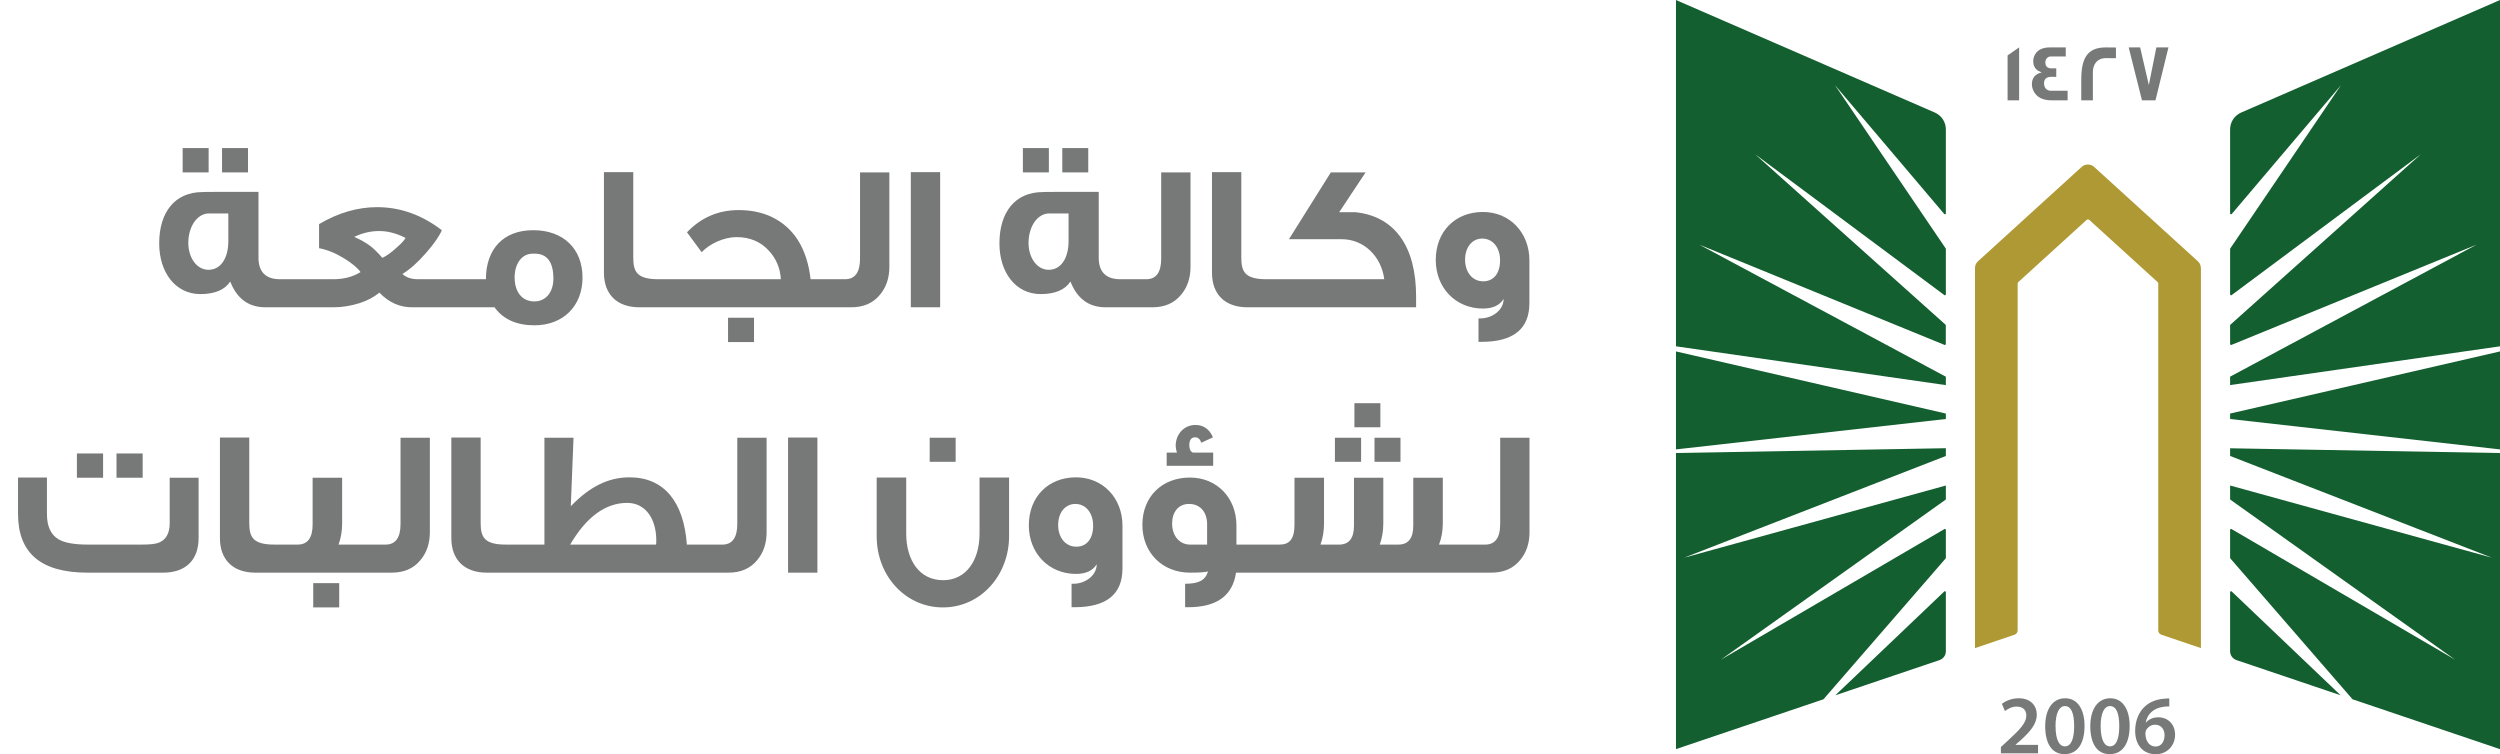 <svg width="179" height="54" viewBox="0 0 179 54" fill="none" xmlns="http://www.w3.org/2000/svg">
<path d="M17.758 12.342H15.898V10.602H17.758V12.342ZM14.938 12.342H13.078V10.602H14.938V12.342ZM21.118 22.002H19.003C17.803 22.002 16.963 21.387 16.483 20.157C16.108 20.742 15.388 21.057 14.353 21.057C12.553 21.057 11.398 19.497 11.398 17.427C11.398 15.192 12.523 13.752 14.503 13.752C14.503 13.737 15.838 13.737 18.508 13.737V18.462C18.508 19.452 19.018 19.992 20.038 19.992H21.118V22.002ZM16.348 17.262V15.282H14.968C14.113 15.282 13.483 16.227 13.483 17.397C13.483 18.447 14.083 19.317 14.923 19.317C15.808 19.317 16.348 18.492 16.348 17.262ZM33.36 22.002H29.49C28.62 22.002 27.84 21.657 27.165 20.952C26.805 21.252 26.34 21.507 25.755 21.702C25.125 21.897 24.51 22.002 23.895 22.002H20.595V19.992H23.865C24.6 19.992 25.26 19.827 25.815 19.482C25.59 19.167 25.2 18.852 24.675 18.522C24.045 18.132 23.43 17.877 22.845 17.772V16.047C24.21 15.237 25.605 14.832 27 14.832C28.665 14.832 30.21 15.387 31.635 16.482C31.47 16.887 31.095 17.427 30.54 18.072C29.925 18.777 29.355 19.287 28.815 19.617C29.085 19.872 29.46 19.992 29.94 19.992H33.36V22.002ZM29.04 17.037C28.395 16.707 27.765 16.542 27.15 16.542C26.55 16.542 25.95 16.677 25.365 16.962C25.815 17.157 26.175 17.367 26.445 17.562C26.715 17.757 27.03 18.057 27.375 18.462C27.675 18.327 28.005 18.087 28.35 17.772C28.665 17.502 28.905 17.262 29.04 17.037ZM41.708 19.872C41.708 21.882 40.358 23.292 38.258 23.292C36.983 23.292 36.023 22.857 35.407 22.002H32.708V19.992H34.792C34.792 17.847 36.023 16.482 38.182 16.482C40.343 16.482 41.708 17.817 41.708 19.872ZM39.623 19.947C39.623 18.762 39.172 18.162 38.288 18.162H38.138C37.373 18.162 36.847 18.867 36.847 19.857C36.847 20.877 37.358 21.582 38.258 21.582C39.083 21.582 39.623 20.922 39.623 19.947ZM47.757 22.002H45.777C44.172 22.002 43.242 21.072 43.242 19.527V12.327H45.342V18.432C45.342 19.452 45.597 19.992 47.142 19.992H47.757V22.002ZM59.928 22.002H47.388V19.992H55.908C55.863 19.197 55.578 18.522 55.053 17.952C54.468 17.307 53.688 16.977 52.743 16.977C51.843 16.977 50.823 17.442 50.238 18.057C50.028 17.772 49.683 17.307 49.188 16.632C50.208 15.567 51.438 15.042 52.893 15.042C53.778 15.042 54.558 15.207 55.233 15.522C56.838 16.287 57.783 17.772 58.038 19.992H59.928V22.002ZM53.988 24.492H52.128V22.752H53.988V24.492ZM63.678 19.107C63.678 19.902 63.453 20.562 63.018 21.087C62.523 21.702 61.833 22.002 60.948 22.002H58.968V19.992H60.513C61.218 19.992 61.578 19.497 61.578 18.522V12.342H63.678V19.107ZM67.315 22.002H65.215V12.327H67.315V22.002ZM77.919 12.342H76.059V10.602H77.919V12.342ZM75.099 12.342H73.239V10.602H75.099V12.342ZM81.279 22.002H79.164C77.964 22.002 77.124 21.387 76.644 20.157C76.269 20.742 75.549 21.057 74.514 21.057C72.714 21.057 71.559 19.497 71.559 17.427C71.559 15.192 72.684 13.752 74.664 13.752C74.664 13.737 75.999 13.737 78.669 13.737V18.462C78.669 19.452 79.179 19.992 80.199 19.992H81.279V22.002ZM76.509 17.262V15.282H75.129C74.274 15.282 73.644 16.227 73.644 17.397C73.644 18.447 74.244 19.317 75.084 19.317C75.969 19.317 76.509 18.492 76.509 17.262ZM85.241 19.107C85.241 19.902 85.016 20.562 84.581 21.087C84.086 21.702 83.396 22.002 82.511 22.002H80.531V19.992H82.076C82.781 19.992 83.141 19.497 83.141 18.522V12.342H85.241V19.107ZM91.293 22.002H89.312C87.707 22.002 86.778 21.072 86.778 19.527V12.327H88.877V18.432C88.877 19.452 89.132 19.992 90.677 19.992H91.293V22.002ZM101.393 22.002H90.473V19.992H99.113C98.903 18.357 97.658 17.127 96.068 17.127H92.288L95.288 12.342H97.778L95.888 15.192H97.043C99.908 15.492 101.393 17.697 101.393 21.222V22.002ZM109.505 21.702C109.505 23.547 108.365 24.477 106.07 24.477H105.86V22.797H105.995C106.835 22.797 107.66 22.212 107.66 21.402C107.375 21.867 106.88 22.092 106.175 22.092C104.24 22.092 102.8 20.622 102.8 18.612C102.8 16.557 104.21 15.177 106.175 15.177C108.11 15.177 109.505 16.662 109.505 18.642V21.702ZM107.405 18.642C107.405 17.727 106.88 17.082 106.13 17.082C105.395 17.082 104.9 17.712 104.9 18.597C104.9 19.437 105.38 20.142 106.205 20.142C106.955 20.142 107.405 19.557 107.405 18.642Z" fill="#777978"/>
<path d="M10.216 34.207H8.341V32.467H10.216V34.207ZM7.381 34.207H5.506V32.467H7.381V34.207ZM14.22 38.527C14.22 40.087 13.306 41.002 11.685 41.002H6.256C2.941 41.002 1.291 39.607 1.291 36.802V34.192H3.361V36.802C3.361 37.687 3.646 38.302 4.201 38.617C4.636 38.872 5.326 38.992 6.301 38.992H10.171C10.771 38.992 11.175 38.947 11.4 38.842C11.896 38.632 12.15 38.167 12.15 37.462V34.207H14.22V38.527ZM20.262 41.002H18.282C16.677 41.002 15.747 40.072 15.747 38.527V31.327H17.847V37.432C17.847 38.452 18.102 38.992 19.647 38.992H20.262V41.002ZM26.703 41.002H19.938V38.992H21.317C22.023 38.992 22.383 38.512 22.383 37.552V34.207H24.497V37.477C24.497 38.032 24.407 38.527 24.242 38.992H26.703V41.002ZM24.288 43.492H22.427V41.752H24.288V43.492ZM30.778 38.107C30.778 38.902 30.553 39.562 30.118 40.087C29.623 40.702 28.933 41.002 28.048 41.002H26.068V38.992H27.613C28.318 38.992 28.678 38.497 28.678 37.522V31.342H30.778V38.107ZM36.83 41.002H34.85C33.245 41.002 32.315 40.072 32.315 38.527V31.327H34.415V37.432C34.415 38.452 34.67 38.992 36.215 38.992H36.83V41.002ZM50.815 41.002H36.58V38.992H38.98V31.342H41.065L40.87 36.247C42.22 34.837 43.57 34.177 45.07 34.177C47.545 34.177 48.955 35.917 49.18 38.992H50.815V41.002ZM46.975 38.992C46.99 38.887 46.99 38.797 46.99 38.692C46.99 37.132 46.21 36.007 44.905 36.007C43.36 36.007 41.98 37.012 40.825 38.992H46.975ZM54.889 38.107C54.889 38.902 54.664 39.562 54.229 40.087C53.734 40.702 53.044 41.002 52.159 41.002H50.179V38.992H51.724C52.429 38.992 52.789 38.497 52.789 37.522V31.342H54.889V38.107ZM58.526 41.002H56.426V31.327H58.526V41.002ZM68.425 33.067H66.565V31.342H68.425V33.067ZM62.77 34.192H64.885V38.197C64.885 40.147 65.86 41.542 67.525 41.542C69.16 41.542 70.135 40.147 70.135 38.197V34.192H72.25V38.392C72.25 41.182 70.225 43.492 67.51 43.492C64.87 43.492 62.77 41.272 62.77 38.392V34.192ZM80.369 40.702C80.369 42.547 79.229 43.477 76.934 43.477H76.724V41.797H76.859C77.699 41.797 78.524 41.212 78.524 40.402C78.239 40.867 77.744 41.092 77.039 41.092C75.104 41.092 73.664 39.622 73.664 37.612C73.664 35.557 75.074 34.177 77.039 34.177C78.974 34.177 80.369 35.662 80.369 37.642V40.702ZM78.269 37.642C78.269 36.727 77.744 36.082 76.994 36.082C76.259 36.082 75.764 36.712 75.764 37.597C75.764 38.437 76.244 39.142 77.069 39.142C77.819 39.142 78.269 38.557 78.269 37.642ZM90.479 41.002H88.499C88.259 42.652 87.119 43.477 85.079 43.477H84.854V41.797C85.784 41.797 86.309 41.572 86.489 40.912C86.324 40.972 85.904 41.002 85.199 41.002C83.234 41.002 81.794 39.577 81.794 37.582C81.794 35.557 83.204 34.192 85.199 34.192C87.119 34.192 88.529 35.632 88.529 37.627V38.992H90.479V41.002ZM86.429 38.992V37.537C86.429 36.652 85.919 36.082 85.139 36.082C84.344 36.082 83.924 36.697 83.924 37.492C83.924 38.347 84.434 38.992 85.214 38.992H86.429ZM86.864 33.352H83.534V32.407H84.269C84.209 32.227 84.179 32.062 84.179 31.927C84.179 31.072 84.794 30.427 85.589 30.427C86.174 30.427 86.594 30.727 86.849 31.312L86.009 31.702C85.934 31.447 85.784 31.312 85.574 31.312C85.289 31.312 85.154 31.507 85.154 31.882C85.154 32.152 85.244 32.332 85.409 32.407H86.864V33.352ZM105.48 41.002H89.73V38.992H91.62C92.31 38.992 92.685 38.617 92.685 37.567V34.207H94.8V37.477C94.8 38.032 94.71 38.542 94.545 38.992H95.88C96.585 38.992 96.945 38.542 96.945 37.642V34.207H99.045V37.477C99.045 38.032 98.955 38.542 98.79 38.992H100.125C100.83 38.992 101.19 38.542 101.19 37.642V34.207H103.305V37.462C103.305 38.017 103.215 38.527 103.035 38.992H105.48V41.002ZM97.455 33.067H95.58V31.342H97.455V33.067ZM98.835 30.592H96.975V28.867H98.835V30.592ZM100.275 33.067H98.415V31.342H100.275V33.067ZM109.513 38.107C109.513 38.902 109.288 39.562 108.853 40.087C108.358 40.702 107.668 41.002 106.783 41.002H104.803V38.992H106.348C107.053 38.992 107.413 38.497 107.413 37.522V31.342H109.513V38.107Z" fill="#777978"/>
<path d="M139.323 32.648L120.577 39.932L139.323 34.763V35.732C139.323 35.752 139.311 35.773 139.295 35.785L123.213 47.236L139.222 37.881C139.266 37.857 139.323 37.884 139.323 37.937V39.94C139.323 39.94 139.32 39.972 139.308 39.984L130.561 50.068L120 53.636V32.435L139.323 32.092V32.648ZM139.21 42.35C139.251 42.309 139.323 42.337 139.323 42.398V46.637C139.323 46.918 139.14 47.168 138.872 47.261L131.41 49.782L139.21 42.35ZM139.323 29.61V30.001L120 32.177V25.162L139.323 29.61ZM138.535 8.059C139.011 8.268 139.323 8.739 139.323 9.258V15.279C139.323 15.339 139.247 15.367 139.206 15.319L131.382 6.092L139.312 17.789C139.313 17.792 139.323 17.814 139.323 17.825V21.079C139.323 21.131 139.262 21.163 139.218 21.131L125.66 11.039L139.3 23.247C139.302 23.25 139.319 23.276 139.319 23.295V24.635C139.319 24.683 139.271 24.711 139.227 24.695L121.676 17.52L139.323 26.972V27.575L120 24.796V0.002L138.535 8.059Z" fill="#135F30"/>
<path d="M157.586 19.188V46.404L154.756 45.446C154.622 45.402 154.532 45.277 154.532 45.137V20.295C154.532 20.258 154.516 20.222 154.487 20.198L149.587 15.741C149.538 15.697 149.457 15.697 149.408 15.741L144.508 20.198C144.48 20.222 144.464 20.258 144.464 20.295V45.137C144.464 45.277 144.374 45.402 144.24 45.446L141.41 46.404V19.188C141.41 19.003 141.487 18.83 141.625 18.706L149.046 11.952C149.299 11.723 149.689 11.723 149.941 11.952L157.366 18.706C157.505 18.83 157.582 19.003 157.582 19.188H157.586Z" fill="#AF9934"/>
<path d="M179 32.438V53.64L168.44 50.068L159.693 39.984C159.681 39.972 159.676 39.94 159.676 39.94V37.937C159.676 37.884 159.733 37.857 159.778 37.881L175.788 47.236L159.705 35.785C159.688 35.773 159.676 35.752 159.676 35.732V34.763L178.422 39.932L159.676 32.648V32.097L179 32.438ZM159.791 42.35L167.589 49.782L160.127 47.261C159.859 47.168 159.676 46.918 159.676 46.637V42.398C159.676 42.337 159.75 42.309 159.791 42.35ZM179 32.177L159.676 30.001V29.61L179 25.162V32.177ZM179 24.796L159.676 27.571V26.968L177.325 17.516L159.77 24.695C159.725 24.711 159.676 24.683 159.676 24.635V23.295C159.677 23.275 159.697 23.247 159.697 23.247L173.335 11.039L159.782 21.131C159.737 21.163 159.676 21.131 159.676 21.079V17.825C159.676 17.814 159.686 17.792 159.688 17.789L167.618 6.092L159.794 15.319C159.754 15.367 159.677 15.339 159.676 15.279V9.258C159.676 8.739 159.99 8.268 160.465 8.059L179 0.002V24.796Z" fill="#135F30"/>
<path d="M155.321 50.012V50.584C155.213 50.58 155.097 50.583 154.95 50.599C154.129 50.696 153.735 51.19 153.637 51.729H153.654C153.845 51.512 154.142 51.359 154.536 51.359C155.211 51.359 155.736 51.834 155.736 52.619C155.735 53.359 155.186 54.002 154.353 54.002C153.401 54.002 152.877 53.29 152.877 52.333C152.877 51.589 153.149 50.981 153.556 50.599C153.914 50.261 154.389 50.072 154.947 50.028C155.109 50.008 155.231 50.008 155.321 50.012ZM147.866 49.996C148.781 49.996 149.253 50.832 149.253 51.97C149.253 53.217 148.761 53.998 147.822 53.998C146.882 53.997 146.439 53.185 146.435 52.006C146.435 50.804 146.952 49.996 147.866 49.996ZM151.096 49.996C152.011 49.996 152.483 50.832 152.483 51.97C152.483 53.217 151.99 53.997 151.051 53.998C150.112 53.998 149.668 53.185 149.664 52.006C149.664 50.804 150.181 49.996 151.096 49.996ZM144.541 49.996C145.407 49.996 145.834 50.535 145.834 51.17C145.834 51.85 145.342 52.398 144.655 53.025L144.317 53.318V53.331H145.923V53.938H143.272L143.264 53.933V53.487L143.728 53.061C144.647 52.22 145.081 51.754 145.085 51.243C145.085 50.893 144.898 50.591 144.386 50.591C144.041 50.591 143.748 50.764 143.553 50.913L143.337 50.394C143.618 50.173 144.045 49.996 144.541 49.996ZM154.3 51.89C154.019 51.89 153.771 52.059 153.657 52.292C153.629 52.349 153.609 52.421 153.609 52.522C153.621 53.033 153.865 53.451 154.345 53.451C154.727 53.451 154.979 53.121 154.979 52.655L154.984 52.659C154.984 52.212 154.735 51.89 154.3 51.89ZM147.846 50.555C147.452 50.555 147.175 51.038 147.175 52.002L147.179 52.006C147.179 52.951 147.439 53.439 147.846 53.439C148.285 53.439 148.509 52.916 148.509 51.987C148.509 51.058 148.293 50.555 147.846 50.555ZM151.075 50.555C150.681 50.555 150.405 51.037 150.405 52.002L150.408 52.006C150.408 52.952 150.669 53.439 151.075 53.439C151.514 53.439 151.739 52.916 151.739 51.987C151.739 51.058 151.523 50.555 151.075 50.555ZM155.329 50.584L155.321 50.587V50.584C155.323 50.584 155.327 50.583 155.329 50.584Z" fill="#777978"/>
<path d="M144.569 7.182H143.744V3.968L144.569 3.393V7.182ZM147.908 4.044H146.834C146.603 4.044 146.448 4.234 146.448 4.467C146.448 4.756 146.603 4.896 146.904 4.896C146.921 4.896 146.973 4.897 147.07 4.893H147.229V5.509C147.229 5.509 147.164 5.508 147.062 5.5H146.883C146.534 5.5 146.354 5.653 146.354 5.959C146.354 6.265 146.525 6.498 146.842 6.498H148.042V7.174L148.038 7.182H146.875C146.257 7.182 145.833 6.964 145.61 6.534C145.529 6.377 145.484 6.204 145.484 6.023C145.484 5.577 145.733 5.275 146.188 5.19C146.123 5.166 146.025 5.118 145.903 5.054C145.683 4.889 145.578 4.667 145.578 4.382C145.578 4.205 145.627 4.04 145.716 3.888C145.911 3.558 146.269 3.393 146.786 3.393H147.908V4.044ZM150.758 3.396C151.226 3.396 151.47 3.396 151.502 3.404V4.161H151.499C151.499 4.161 151.437 4.169 151.328 4.169C151.21 4.169 151.035 4.161 150.807 4.161C150.116 4.161 149.851 4.655 149.851 5.158V7.182H149.018V5.705C149.018 4.205 149.429 3.396 150.758 3.396ZM153.857 6.088L154.394 3.396H155.26L154.333 7.182H153.365L152.414 3.396H153.235L153.857 6.088Z" fill="#777978"/>
</svg>

